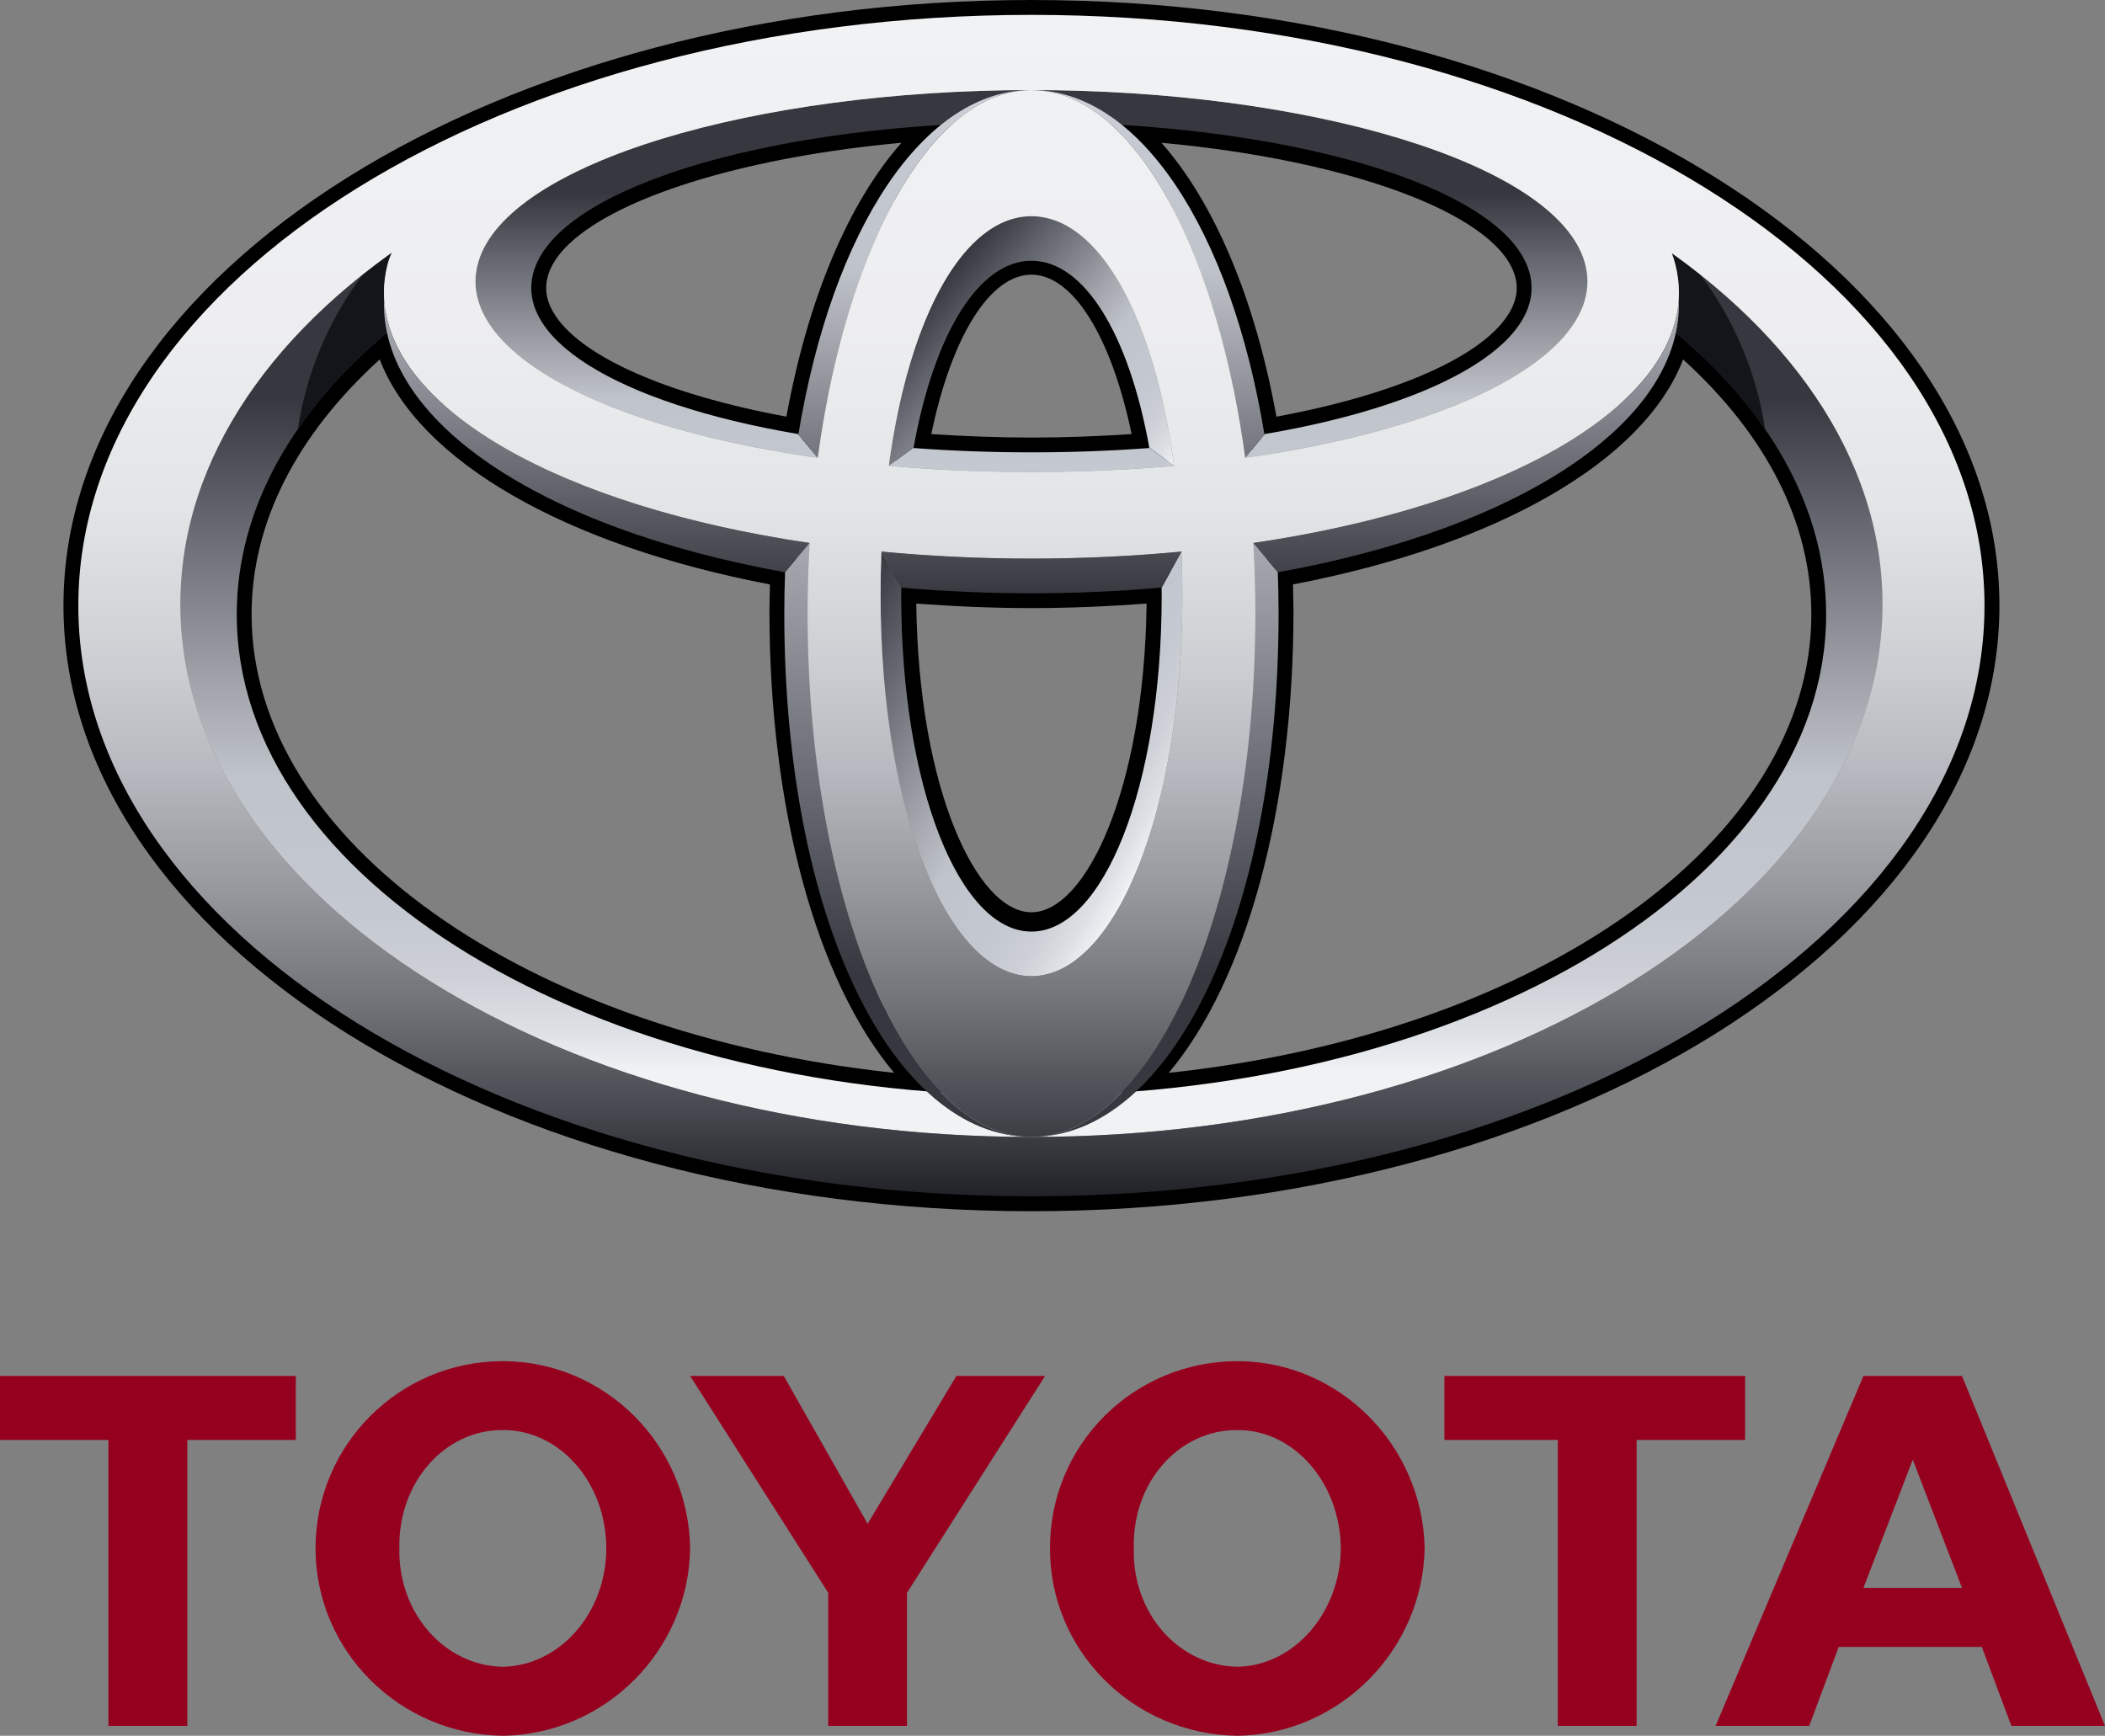 <?xml version="1.0" encoding="UTF-8"?>
<!DOCTYPE svg PUBLIC "-//W3C//DTD SVG 1.1//EN" "http://www.w3.org/Graphics/SVG/1.1/DTD/svg11.dtd">
<!-- Creator: CorelDRAW 2019 (64-Bit) -->
<svg xmlns="http://www.w3.org/2000/svg" xml:space="preserve" width="183.784mm" height="151.565mm" version="1.1" style="shape-rendering:geometricPrecision; text-rendering:geometricPrecision; image-rendering:optimizeQuality; fill-rule:evenodd; clip-rule:evenodd"
viewBox="0 0 183.517 151.345"
 xmlns:xlink="http://www.w3.org/1999/xlink"
 xmlns:xodm="http://www.corel.com/coreldraw/odm/2003">
 <rect x="0" y="0" width="183.517" height="151.345" fill="#808080" stroke="none"/>
 <defs>
  <style type="text/css">
   <![CDATA[
    .fil0 {fill:#96001F}
    .fil10 {fill:#13151A}
    .fil1 {fill:black}
    .fil13 {fill:url(#id0)}
    .fil2 {fill:url(#id1)}
    .fil9 {fill:url(#id2)}
    .fil3 {fill:url(#id3)}
    .fil11 {fill:url(#id4)}
    .fil8 {fill:url(#id5)}
    .fil6 {fill:url(#id6)}
    .fil14 {fill:url(#id7)}
    .fil12 {fill:url(#id8)}
    .fil7 {fill:url(#id9)}
    .fil4 {fill:url(#id10)}
    .fil5 {fill:url(#id11)}
   ]]>
  </style>
  <linearGradient id="id0" gradientUnits="userSpaceOnUse" x1="89.922" y1="1.302" x2="89.922" y2="104.32">
   <stop offset="0" style="stop-opacity:1; stop-color:#F0F2F4"/>
   <stop offset="0.251" style="stop-opacity:1; stop-color:#EEEEF0"/>
   <stop offset="0.412" style="stop-opacity:1; stop-color:#E2E6E7"/>
   <stop offset="0.529" style="stop-opacity:1; stop-color:#D0D3D6"/>
   <stop offset="0.639" style="stop-opacity:1; stop-color:#B8B9C0"/>
   <stop offset="0.741" style="stop-opacity:1; stop-color:#97989D"/>
   <stop offset="0.839" style="stop-opacity:1; stop-color:#707278"/>
   <stop offset="0.929" style="stop-opacity:1; stop-color:#45484E"/>
   <stop offset="1" style="stop-opacity:1; stop-color:#212228"/>
  </linearGradient>
  <linearGradient id="id1" gradientUnits="userSpaceOnUse" x1="89.921" y1="93.396" x2="89.921" y2="34.705">
   <stop offset="0" style="stop-opacity:1; stop-color:#F0F2F4"/>
   <stop offset="0.059" style="stop-opacity:1; stop-color:#DDE1E6"/>
   <stop offset="0.141" style="stop-opacity:1; stop-color:#CDD0D6"/>
   <stop offset="0.239" style="stop-opacity:1; stop-color:#C4C8D0"/>
   <stop offset="0.439" style="stop-opacity:1; stop-color:#BFC3CA"/>
   <stop offset="0.561" style="stop-opacity:1; stop-color:#A4A7AD"/>
   <stop offset="0.839" style="stop-opacity:1; stop-color:#5F626A"/>
   <stop offset="1" style="stop-opacity:1; stop-color:#36373F"/>
  </linearGradient>
  <linearGradient id="id2" gradientUnits="userSpaceOnUse" xlink:href="#id1" x1="79.149" y1="0.869" x2="79.149" y2="85.058">
  </linearGradient>
  <linearGradient id="id3" gradientUnits="userSpaceOnUse" xlink:href="#id1" x1="89.924" y1="48.678" x2="89.924" y2="16.872">
  </linearGradient>
  <linearGradient id="id4" gradientUnits="userSpaceOnUse" xlink:href="#id0" x1="89.92" y1="1.296" x2="89.92" y2="104.308">
  </linearGradient>
  <linearGradient id="id5" gradientUnits="userSpaceOnUse" xlink:href="#id1" x1="100.696" y1="0.868" x2="100.696" y2="85.058">
  </linearGradient>
  <linearGradient id="id6" gradientUnits="userSpaceOnUse" xlink:href="#id1" x1="79.763" y1="1.294" x2="79.763" y2="51.732">
  </linearGradient>
  <linearGradient id="id7" gradientUnits="userSpaceOnUse" x1="89.923" y1="22.667" x2="89.923" y2="52.019">
   <stop offset="0" style="stop-opacity:1; stop-color:#BFC3CA"/>
   <stop offset="1" style="stop-opacity:1; stop-color:#36373F"/>
  </linearGradient>
  <linearGradient id="id8" gradientUnits="userSpaceOnUse" xlink:href="#id0" x1="89.925" y1="1.292" x2="89.925" y2="104.308">
  </linearGradient>
  <linearGradient id="id9" gradientUnits="userSpaceOnUse" xlink:href="#id1" x1="100.08" y1="1.294" x2="100.08" y2="51.732">
  </linearGradient>
  <linearGradient id="id10" gradientUnits="userSpaceOnUse" xlink:href="#id1" x1="102.574" y1="40.338" x2="82.716" y2="23.674">
  </linearGradient>
  <linearGradient id="id11" gradientUnits="userSpaceOnUse" xlink:href="#id1" x1="101.063" y1="73.046" x2="72.107" y2="56.323">
  </linearGradient>
 </defs>
 <g id="Layer_x0020_1">
  <g id="_859733632">
   <path class="fil0" d="M91.541 135.008c-0.028,-9.028 7.248,-16.311 16.337,-16.327 8.866,0.014 16.148,7.298 16.326,16.327 -0.177,8.927 -7.459,16.211 -16.326,16.337 -9.089,-0.126 -16.364,-7.41 -16.337,-16.337zm16.337 10.319l0 0c4.906,-0.076 8.968,-4.686 9.018,-10.319 -0.05,-5.74 -4.112,-10.351 -9.018,-10.318 -5.118,-0.034 -9.19,4.576 -9.028,10.318 -0.162,5.632 3.909,10.242 9.028,10.319zm34.805 -19.776l0 0 0 24.935 -6.872 0 0 -24.935 -9.888 0 0 -5.579 26.218 0 0 5.579 -9.458 0zm17.619 18.049l0 0 12.476 0 2.579 6.886 8.16 0 -12.467 -30.514 -8.592 0 -12.889 30.514 8.16 0 2.573 -6.886zm6.456 -5.152l0 0 -4.3 0 4.3 -11.179 4.292 11.179 -4.292 0zm-150.428 -12.898l0 0 0 24.935 -6.877 0 0 -24.935 -9.453 0 0 -5.579 25.787 0 0 5.579 -9.458 0zm11.177 9.458l0 0c0.013,-9.028 7.286,-16.311 16.324,-16.327 8.921,0.014 16.205,7.298 16.336,16.327 -0.131,8.927 -7.415,16.211 -16.336,16.337 -9.038,-0.126 -16.311,-7.41 -16.324,-16.337zm16.324 10.319l0 0c4.965,-0.076 9.023,-4.686 9.028,-10.319 -0.005,-5.74 -4.063,-10.351 -9.028,-10.318 -5.068,-0.034 -9.134,4.576 -9.015,10.318 -0.119,5.632 3.947,10.242 9.015,10.319zm31.809 5.159l0 0 3.434 0 0 -11.608 12.037 -18.905 -7.733 0 -7.738 12.887 -7.309 -12.887 -8.163 0 12.037 18.905 0 11.608 3.435 0z"/>
   <path class="fil1" d="M5.533 52.804c0,29.115 37.858,52.804 84.39,52.804 46.531,0 84.389,-23.689 84.389,-52.804 0,-29.118 -37.858,-52.804 -84.39,-52.804 -46.532,0 -84.389,23.686 -84.389,52.804zm2.59 0l0 0c0,-27.685 36.694,-50.209 81.8,-50.209 45.104,0 81.8,22.524 81.8,50.209 0,27.69 -36.695,50.214 -81.8,50.214 -45.106,-0.001 -81.8,-22.523 -81.8,-50.214z"/>
   <path class="fil1" d="M81.949 9.599c-19.751,1.206 -34.097,6.441 -36.543,13.338 -0.249,0.695 -0.377,1.427 -0.379,2.166 0,1.163 0.329,2.326 0.982,3.439 2.741,4.67 11.25,8.522 23.358,10.588l1.282 0.21 0.215 -1.28c1.987,-12.124 6.351,-21.658 11.974,-26.16l3.187 -2.553 -4.076 0.253zm-33.705 17.637l0 0c-0.422,-0.718 -0.63,-1.427 -0.63,-2.124 0,-0.441 0.076,-0.87 0.232,-1.308 1.867,-5.269 14.546,-9.871 30.744,-11.355 -4.62,5.226 -8.174,13.649 -10.027,23.88 -10.525,-1.947 -18.093,-5.301 -20.319,-9.094zm30.094 11.598l0 0c1.947,-10.94 6.279,-17.475 11.584,-17.475 5.301,0 9.635,6.535 11.583,17.475l0.254 1.409 -1.426 0.109c-3.389,0.253 -6.894,0.39 -10.412,0.39 -3.514,0 -7.018,-0.136 -10.406,-0.39l-1.429 -0.109 0.253 -1.409zm11.585 -14.885l0 0c3.624,0 6.97,5.428 8.733,13.899 -2.866,0.187 -5.785,0.304 -8.736,0.304 -2.946,0 -5.867,-0.117 -8.729,-0.304 1.758,-8.472 5.109,-13.899 8.732,-13.899zm7.081 -12.048l0 0c5.622,4.502 9.99,14.037 11.977,26.16l0.212 1.281 1.28 -0.21c12.114,-2.066 20.628,-5.919 23.358,-10.588 1.063,-1.795 1.265,-3.733 0.607,-5.603 -2.444,-6.897 -16.79,-12.132 -36.54,-13.338l-4.071 -0.254 3.176 2.553zm4.256 0.549l0 0c4.621,5.228 8.168,13.649 10.022,23.88 10.52,-1.947 18.092,-5.301 20.325,-9.094 0.412,-0.718 0.625,-1.427 0.625,-2.124 0,-0.441 -0.076,-0.87 -0.238,-1.308 -1.861,-5.26 -14.54,-9.871 -30.733,-11.355zm-68.351 15.57l0 0 1.649 -1.376 0.45 2.099c1.881,8.742 15.09,16.55 33.657,19.878l1.083 0.22 -0.081 4.408c0,18.655 4.802,34.352 12.536,40.968l3.002 2.565 -3.943 -0.296c-35.298,-2.63 -61.92,-21.084 -61.92,-42.915 0,-9.281 4.691,-18.114 13.568,-25.549zm-10.975 25.549l0 0c0,-7.958 3.881,-15.596 11.17,-22.229 3.396,8.834 16.084,16.193 34.018,19.617 -0.023,1.011 -0.042,2.291 -0.042,2.291 0,17.297 4.104,32.235 10.874,40.295 -32.163,-3.432 -56.02,-20.232 -56.02,-39.974zm55.349 -2.333l0 0 -0.008 0.47c0,17.34 5.437,30.422 12.647,30.422 7.208,0 12.645,-13.082 12.645,-30.422l-0.018 -1.871 -1.391 0.119c-3.667,0.321 -7.442,0.48 -11.236,0.48 -3.793,0 -7.574,-0.159 -11.231,-0.48l-1.396 -0.126 -0.014 1.408zm22.679 1.39l0 0c-3.297,0.243 -6.651,0.394 -10.04,0.394 -3.384,0 -6.747,-0.152 -10.04,-0.394 0.19,16.134 5.273,26.915 10.04,26.915 4.762,0 9.845,-10.781 10.04,-26.915zm44.87 -23.883l0 0c-1.879,8.742 -15.091,16.549 -33.651,19.878l-1.087 0.202 0.086 4.425c0,18.655 -4.805,34.353 -12.536,40.968l-3.002 2.564 3.938 -0.296c35.301,-2.63 61.924,-21.084 61.924,-42.916 0,-9.28 -4.697,-18.114 -13.574,-25.549l-1.643 -1.376 -0.454 2.1zm1.905 2.597l0 0c7.294,6.633 11.178,14.271 11.178,22.229 0,19.743 -23.856,36.542 -56.023,39.974 6.77,-8.06 10.875,-22.998 10.875,-40.295 0,0 -0.025,-1.28 -0.043,-2.291 17.928,-3.424 30.616,-10.784 34.013,-19.617z"/>
   <path class="fil2" d="M145.75 22.078c0.119,0.329 0.228,0.664 0.313,1.001 0.488,1.94 0.387,3.845 -0.245,5.701 8.421,6.945 13.386,15.51 13.386,24.791 0,23.164 -31.02,41.947 -69.282,41.947 -38.264,0 -69.282,-18.783 -69.282,-41.947 0,-9.273 4.97,-17.846 13.381,-24.791 -0.627,-1.856 -0.728,-3.761 -0.24,-5.701 0.101,-0.368 0.236,-0.726 0.402,-1.069 -11.491,8.187 -18.459,18.916 -18.459,30.667 0,25.658 33.217,46.456 74.198,46.456 40.975,0 74.197,-20.798 74.197,-46.456 0.003,-11.726 -6.938,-22.431 -18.368,-30.6z"/>
   <path class="fil3" d="M100.23 39.062c-3.27,0.245 -6.717,0.379 -10.311,0.379 -3.591,0 -7.035,-0.134 -10.305,-0.379l-0.011 0 -2.137 1.552c3.943,0.344 8.106,0.539 12.454,0.539 4.349,0 8.512,-0.195 12.458,-0.539l-2.149 -1.552zm37.9 -16.276l0 0c2.259,7.467 -10.091,14.379 -29.554,17.12l1.686 -2.059c15.754,-2.68 25.112,-8.395 22.954,-14.473 -2.616,-7.376 -21.631,-12.72 -43.296,-12.72 -21.665,0 -40.677,5.343 -43.295,12.72 -2.16,6.077 7.202,11.792 22.952,14.473l1.692 2.059c-19.47,-2.741 -31.811,-9.653 -29.55,-17.12 2.604,-8.608 24.075,-14.932 48.203,-14.932 24.133,0 45.603,6.322 48.208,14.932z"/>
   <path class="fil4" d="M79.64 39.062c1.808,-10.048 5.731,-16.327 10.28,-16.327 4.554,0 8.474,6.279 10.285,16.327l0.036 0 2.115 1.535c-1.786,-13.269 -6.676,-21.749 -12.433,-21.749 -5.761,0 -10.649,8.48 -12.432,21.749l2.114 -1.535 0.034 0z"/>
   <path class="fil5" d="M102.997 48.115l-1.73 3.128c0,0.228 0.01,0.462 0.01,0.7 0,16.655 -5.093,29.284 -11.357,29.284 -6.269,0 -11.352,-12.63 -11.352,-29.284 0,-0.263 0.005,-0.523 0.01,-0.776l-1.732 -3.052c-0.051,1.27 -0.076,2.54 -0.076,3.811 0,18.883 5.888,33.187 13.153,33.187 7.265,0 13.158,-14.304 13.158,-33.187 -0.003,-1.27 -0.031,-2.541 -0.084,-3.811z"/>
   <path class="fil6" d="M71.297 39.914c2.489,-18.443 9.886,-32.061 18.626,-32.061 -9.37,0 -17.357,12.065 -20.32,30.03l1.669 2.031 0.026 0z"/>
   <path class="fil7" d="M108.551 39.914l0.017 0 1.669 -2.031c-2.959,-17.965 -10.95,-30.03 -20.315,-30.03 8.74,0.001 16.142,13.618 18.628,32.061z"/>
   <path class="fil8" d="M111.401 49.886l-2.124 -2.537 -0.018 0c0.119,2.015 0.187,4.064 0.187,6.144 0,25.206 -8.743,45.639 -19.523,45.639 12.087,0 21.546,-18.951 21.546,-45.639 0,-1.221 -0.025,-2.418 -0.069,-3.608z"/>
   <path class="fil9" d="M70.405 53.494c0,-2.081 0.068,-4.129 0.184,-6.144l-0.014 0 -2.13 2.529c-0.045,1.205 -0.069,2.41 -0.07,3.616 0,26.688 9.466,45.639 21.549,45.639 -10.777,0 -19.519,-20.433 -19.519,-45.639z"/>
   <path class="fil10" d="M145.818 28.779c3.22,2.655 5.936,5.553 8.06,8.631 -0.735,-4.895 -2.683,-9.528 -5.664,-13.479 -0.805,-0.64 -1.627,-1.258 -2.464,-1.852 0.12,0.328 0.229,0.663 0.313,1.001 0.489,1.939 0.388,3.843 -0.244,5.699zm-111.796 0l0 0c-0.627,-1.856 -0.728,-3.761 -0.24,-5.7 0.101,-0.368 0.235,-0.726 0.402,-1.07 -0.864,0.623 -1.714,1.264 -2.551,1.922 -2.978,3.954 -4.925,8.585 -5.665,13.479 2.124,-3.078 4.835,-5.976 8.054,-8.631z"/>
   <path class="fil11" d="M6.828 52.804c0,-28.443 37.2,-51.507 83.095,-51.507 45.888,0 83.089,23.064 83.089,51.507 0,28.449 -37.201,51.504 -83.089,51.504 -45.895,-0 -83.095,-23.054 -83.095,-51.504zm83.094 46.329l0 0c40.975,0 74.198,-20.798 74.198,-46.456 0,-25.661 -33.222,-46.466 -74.198,-46.466 -40.981,0 -74.2,20.806 -74.2,46.466 0,25.658 33.22,46.456 74.2,46.456z"/>
   <path class="fil12" d="M70.405 53.494c0,-24.941 8.742,-45.639 19.518,-45.639 10.78,0 19.524,20.698 19.524,45.639 0,25.206 -8.743,45.639 -19.524,45.639 -10.78,0 -19.518,-20.433 -19.518,-45.639zm19.518 31.619l0 0c7.266,0 13.159,-14.304 13.159,-33.179 0,-19.588 -5.893,-33.085 -13.159,-33.085 -7.265,0 -13.153,13.496 -13.153,33.085 0,18.875 5.887,33.179 13.153,33.179z"/>
   <path class="fil13" d="M33.782 23.079c2.142,-8.479 28.042,-20.82 56.141,-20.82 28.096,0 53.107,8.817 56.141,20.82 3.397,13.453 -21.564,25.628 -56.141,25.628 -34.583,0 -59.542,-12.175 -56.141,-25.628zm56.141 -15.225l0 0c-24.129,0 -45.599,6.324 -48.203,14.932 -2.919,9.643 18.512,18.367 48.203,18.367 29.698,0 51.124,-8.725 48.208,-18.367 -2.604,-8.609 -24.074,-14.932 -48.208,-14.932z"/>
   <path class="fil14" d="M76.82 48.09l0.015 0.01 1.783 3.143c3.629,0.31 7.403,0.487 11.304,0.487 3.92,0 7.702,-0.176 11.356,-0.495l1.735 -3.137 0.01 -0.01c-4.173,0.397 -8.548,0.617 -13.1,0.617 -4.375,0.003 -8.748,-0.203 -13.104,-0.616zm69.537 -22.103l0 0c-0.447,9.62 -15.232,18.142 -37.089,21.354l0.008 0.008 2.132 2.548c21.387,-3.844 35.455,-13.287 34.949,-23.909zm-112.869 0l0 0c-0.506,10.632 13.562,20.064 34.944,23.909l2.137 -2.548 0.005 -0.008c-21.861,-3.211 -36.636,-11.734 -37.086,-21.354z"/>
  </g>
 </g>
</svg>
